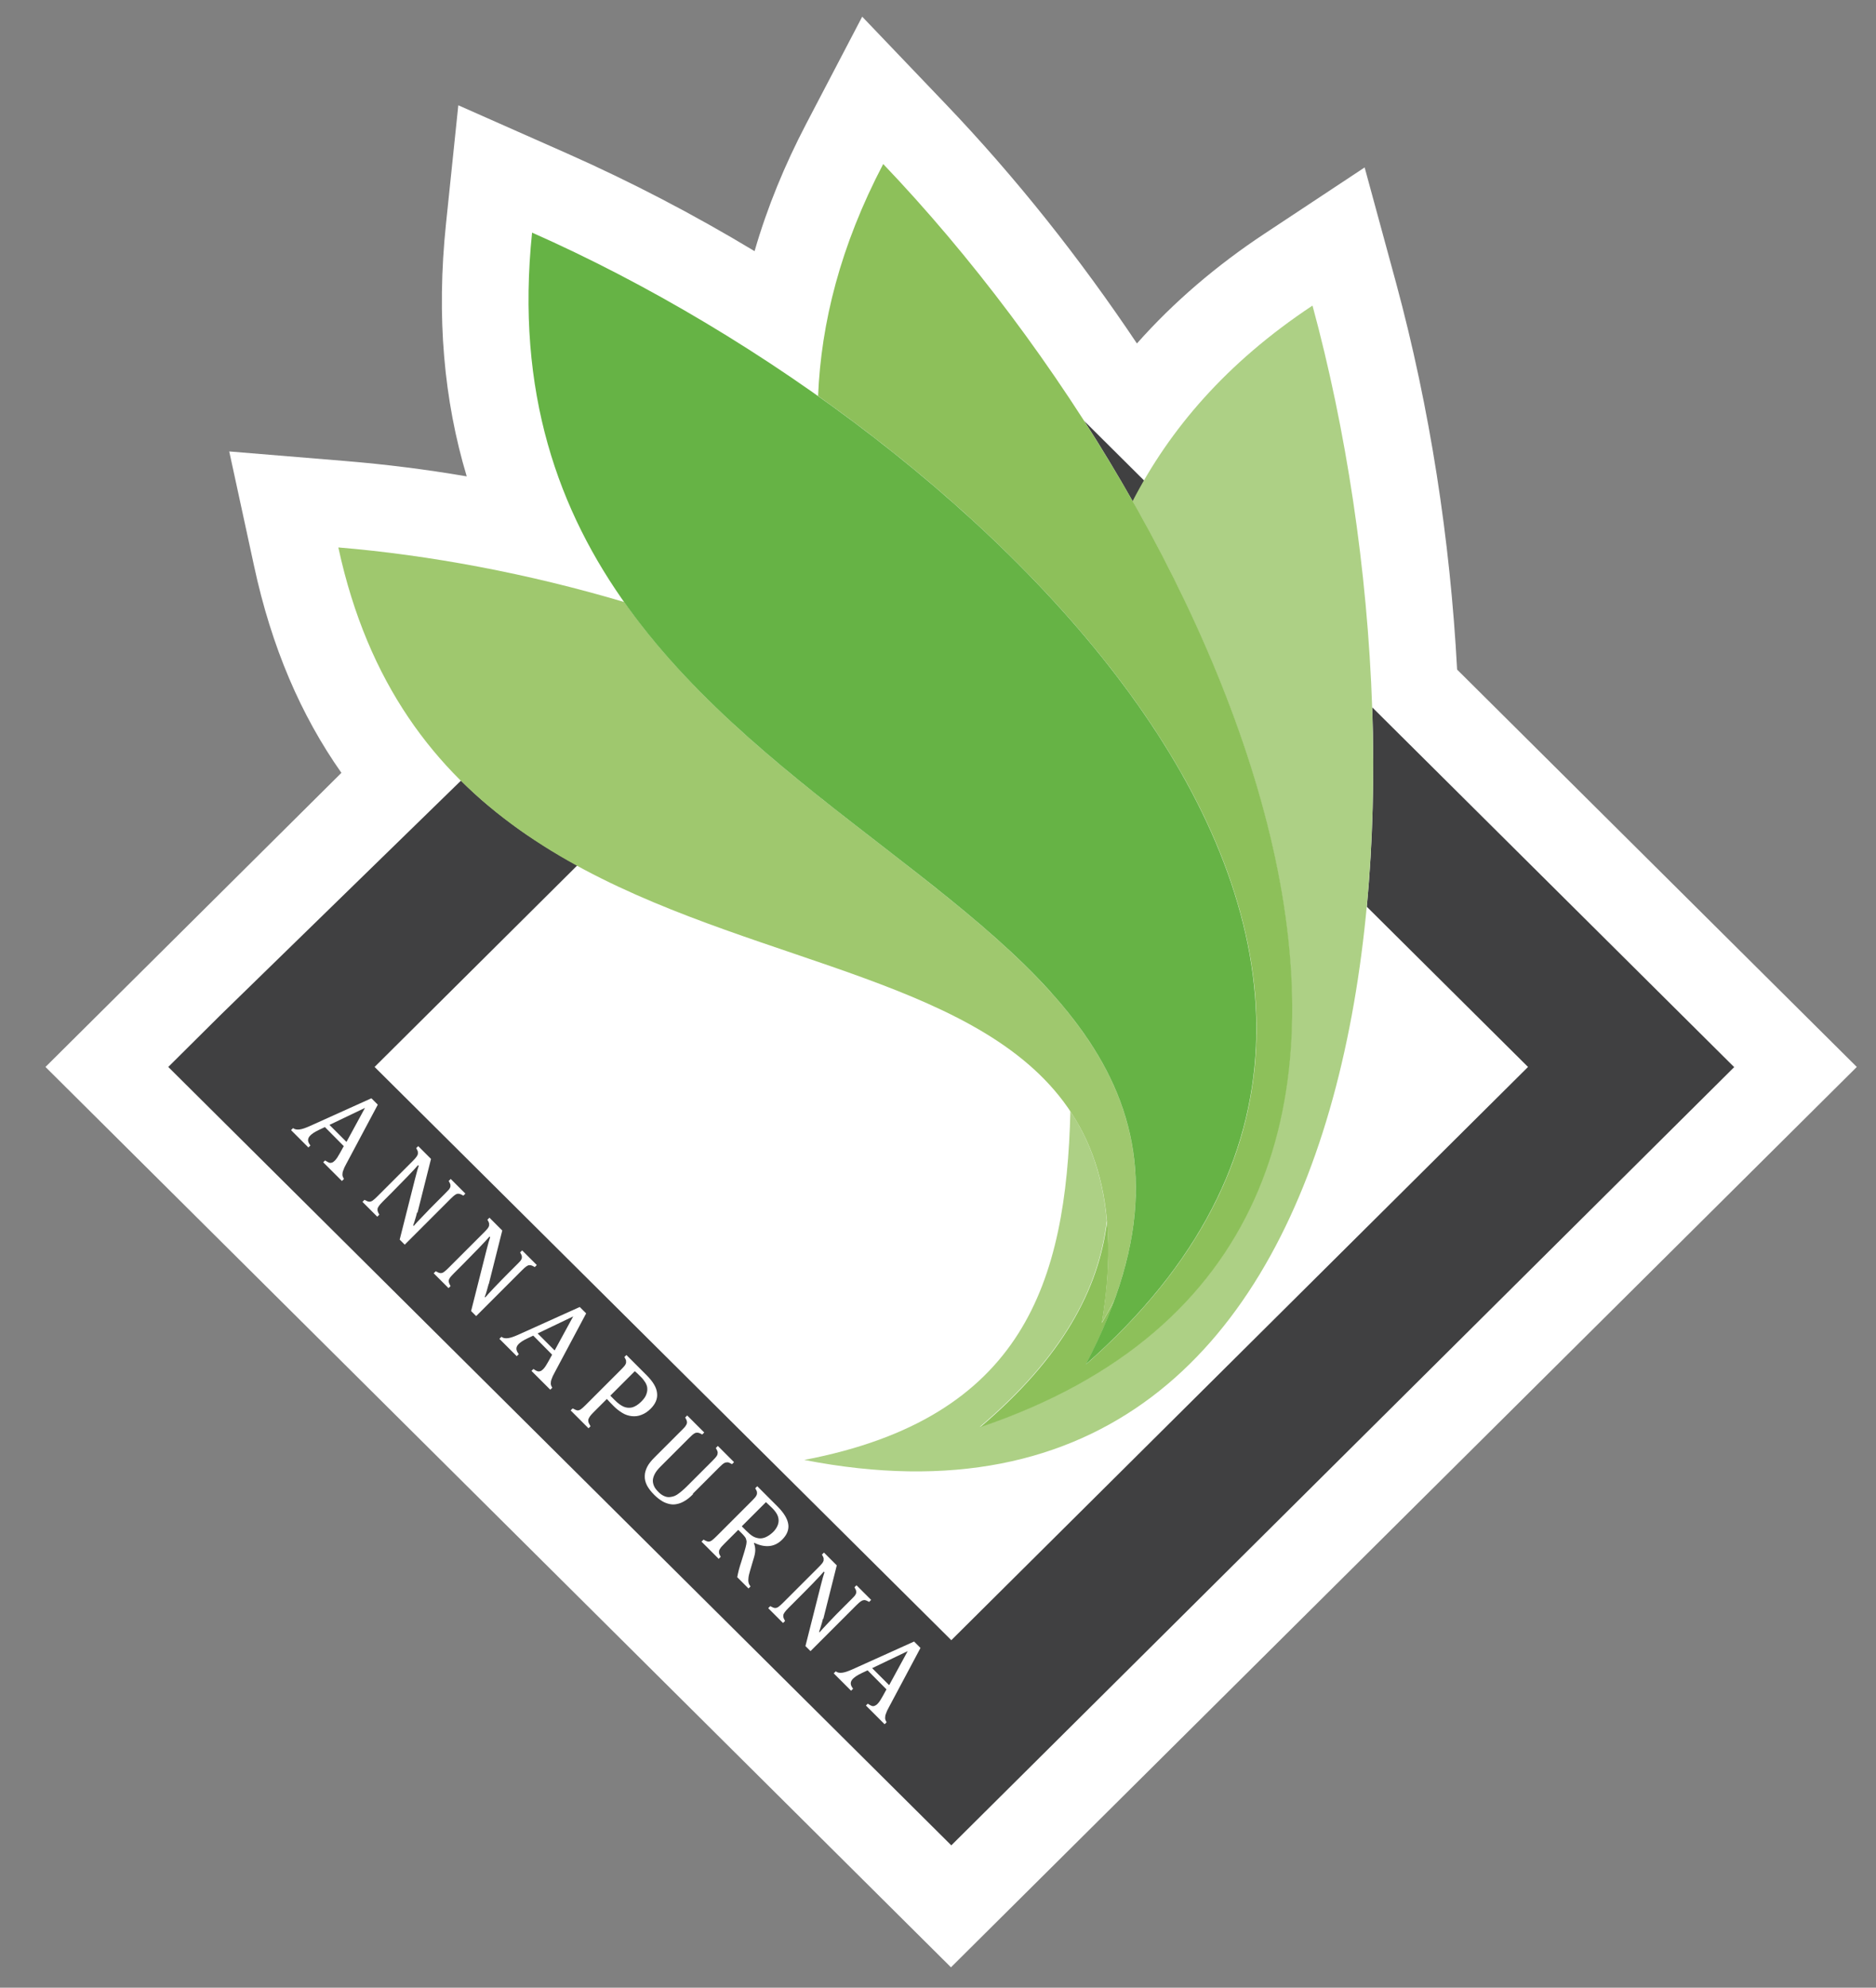 <svg viewBox="0 0 111.38 118" version="1.1" xmlns="http://www.w3.org/2000/svg" id="Layer_1">
  
  <rect x="0" y="0" width="111.38" height="118" fill="#808080" stroke="none"/>
  
  <defs>
    <style>
      .st0 {
        fill: #66b345;
      }

      .st0, .st1, .st2, .st3, .st4 {
        fill-rule: evenodd;
      }

      .st5, .st1 {
        fill: #fff;
      }

      .st2 {
        fill: #8dc05a;
      }

      .st3 {
        fill: #add085;
      }

      .st4 {
        fill: #9fc86e;
      }

      .st6 {
        fill: #404041;
      }
    </style>
  </defs>
  <path d="M27.71,28.28c-1.35-4.5-1.81-9.45-1.23-15l.73-7.03,6.46,2.86c3.79,1.68,7.53,3.63,11.13,5.8.75-2.6,1.79-5.12,3.07-7.57l3.32-6.35,4.95,5.18c4.16,4.35,7.98,9.17,11.36,14.22,2.2-2.48,4.74-4.64,7.58-6.52l5.94-3.93,1.87,6.87c2.01,7.43,3.21,15.25,3.62,22.94l23.73,23.59-53.78,53.45L2.7,63.34l17.57-17.46c-2.4-3.41-4.15-7.45-5.19-12.3l-1.47-6.78,6.91.57c2.4.2,4.8.5,7.19.91" class="st1"></path>
  <polygon points="90.72 63.34 56.48 29.31 22.24 63.34 56.37 97.47 90.72 63.34" class="st1"></polygon>
  <path d="M74.81,47.33l.08.28h0s-.08-.28-.08-.28ZM72.61,40.87c.11.28.22.56.33.84l-.33-.84ZM64.37,24.99l3.57,3.55c-.24.41-.46.82-.68,1.24l.03.05c-.93-1.64-1.9-3.26-2.92-4.84ZM55.83,29.19l.41.36-.41-.36ZM27.37,46.34c.23.23.47.46.71.68l.13.12c.24.22.48.43.72.63l.16.13c.24.2.47.39.71.57l.22.17c.21.16.42.32.63.47l.38.27c.17.12.33.23.5.34l.51.33.4.26c.21.13.42.26.63.38h.01s.12.08.12.08l.12.07c.28.16.55.32.83.47l.12.07-12.03,11.96,34.24,34.03,34.24-34.03-9.57-9.51c.36-3.86.46-7.85.32-11.84l21.49,21.36-46.48,46.2L9.99,63.34l3.08-3.06M13.07,60.28l14.16-14.08" class="st6"></path>
  <path d="M65.59,79.96c-.36.35-.74.69-1.13,1.03.39-.34.77-.69,1.13-1.03M66.74,78.83c-.32.33-.66.66-1,.99.34-.33.68-.66,1-.99ZM67.83,77.66c-.29.33-.6.66-.91.98.31-.33.62-.65.91-.98ZM68.85,76.46c-.28.34-.57.68-.87,1.02.3-.34.59-.68.87-1.02ZM69.67,75.4c-.25.34-.52.69-.79,1.03.27-.34.54-.68.79-1.03ZM70.49,74.22c-.22.34-.45.67-.7,1.01.24-.34.48-.67.7-1.01ZM71.26,73.01c-.2.34-.41.68-.63,1.01.22-.34.43-.68.63-1.01ZM71.93,71.8c-.18.35-.37.69-.57,1.03.2-.34.39-.69.57-1.03ZM72.47,70.68c-.15.34-.32.68-.49,1.02.17-.34.34-.68.49-1.02ZM72.98,69.5c-.13.34-.28.68-.43,1.02.15-.34.29-.68.43-1.02ZM73.43,68.26c-.11.34-.23.67-.36,1,.13-.33.25-.67.36-1ZM73.82,66.99c-.09.35-.2.7-.31,1.05.11-.35.22-.7.31-1.05ZM74.08,65.89c-.08.36-.16.71-.26,1.07.09-.36.18-.71.26-1.07ZM74.31,64.68c-.05.34-.12.68-.19,1.03.07-.34.13-.68.19-1.03ZM74.47,63.43c-.03.34-.08.67-.13,1.01.05-.34.09-.67.13-1.01ZM74.57,62.15c-.02.35-.04.7-.08,1.05.03-.35.06-.7.08-1.05ZM74.59,61.06c0,.34,0,.69-.02,1.03.01-.34.02-.69.02-1.03ZM74.56,59.83c.02.33.03.67.03,1,0-.33-.01-.67-.03-1ZM74.46,58.57c.03.33.06.66.08.99-.02-.33-.05-.66-.08-.99ZM74.31,57.34c.05.33.09.65.13.98-.04-.33-.08-.65-.13-.98ZM74.11,56.22c.06.31.11.61.16.92-.05-.31-.1-.61-.16-.92ZM73.84,54.98c.08.33.15.65.22.97-.07-.32-.14-.65-.22-.97ZM73.51,53.73c.09.32.18.64.26.96-.08-.32-.17-.64-.26-.96ZM73.12,52.5c.11.32.21.63.3.95-.09-.32-.19-.63-.3-.95ZM72.73,51.41c.11.29.21.57.31.86-.1-.29-.2-.57-.31-.86ZM72.25,50.18c.13.31.26.62.38.94-.12-.31-.25-.63-.38-.94ZM71.71,48.96c.14.3.27.6.4.9-.13-.3-.26-.6-.4-.9ZM71.15,47.8c.13.26.26.52.38.78-.12-.26-.25-.52-.38-.78ZM70.56,46.67c.13.25.27.5.4.75-.13-.25-.26-.5-.4-.75ZM69.91,45.51c.16.27.32.55.47.83-.15-.28-.31-.55-.47-.83ZM69.16,44.26c.17.27.33.54.49.81-.16-.27-.32-.54-.49-.81ZM68.45,43.16c.15.23.31.46.45.7-.15-.23-.3-.47-.45-.7ZM67.72,42.09c.13.19.26.38.39.57-.13-.19-.26-.38-.39-.57ZM66.86,40.89c.16.22.33.45.49.67-.16-.23-.32-.45-.49-.67ZM64.42,37.8h0s.2.23.2.23l-.2-.23ZM77.93,18.16c7.89,29.08,4.86,75.35-30.18,68.51,13.04-2.49,15.55-10.57,15.8-20.7,1.17,1.77,1.93,3.88,2.16,6.49-.47,4.08-2.66,8.12-7.54,12.25,25.07-8.49,21.14-33.69,9.07-54.95,2.2-4.27,5.56-8.22,10.67-11.61Z" class="st3"></path>
  <path d="M52.43,9.73c20.56,21.52,39.64,63.53,5.76,75,4.87-4.13,7.06-8.18,7.54-12.25.16,1.78.07,3.78-.31,6.06.26-.45.51-.9.75-1.35,2.85-7.83.63-13.39-3.79-18.3v-.02c5.11,5.67,7.28,12.22,2.09,22.13,21.52-18.87,5.2-42.54-15.9-57.49.18-4.33,1.32-8.91,3.87-13.78" class="st2"></path>
  <path d="M20.1,32.5c5.39.45,11.24,1.54,16.96,3.24,11.57,16.4,36.24,21.82,29.1,41.45-.24.45-.48.9-.75,1.35,4.89-29.5-38.3-13.56-45.32-46.03" class="st4"></path>
  <path d="M51.78,99.03l1.01,1.01,1.1-2.02-2.11,1.01ZM51.4,101.26l.12-.12c.1.06.17.11.23.13.06.02.12.02.17,0,.05-.02.11-.05.17-.11.05-.05.11-.12.16-.2.05-.08.1-.17.16-.27l.22-.4-1.12-1.13-.32.15c-.16.08-.28.14-.35.19-.07.05-.14.1-.19.15-.1.1-.14.19-.14.29,0,.09.05.2.14.31l-.12.12-1.03-1.03.12-.12c.1.08.23.1.39.08.16-.02.35-.09.58-.19l3.68-1.66.38.38-1.87,3.51c-.09.16-.15.29-.18.39-.04.1-.05.18-.05.26,0,.08.03.16.09.25l-.12.12-1.11-1.11ZM48.86,96.1c-.04.15-.07.29-.11.4-.03.11-.07.23-.12.37l.03.03c.09-.11.28-.31.56-.61.28-.3.55-.57.78-.8l.51-.51c.11-.11.19-.19.24-.25.04-.06.07-.11.08-.15.01-.04,0-.09,0-.14-.01-.05-.05-.12-.1-.21l.12-.12.87.87-.12.12c-.09-.05-.16-.09-.21-.1-.05-.01-.09-.02-.13,0-.04,0-.1.03-.16.07-.06.04-.15.12-.27.24l-2.71,2.71-.3-.3.91-3.6c.06-.22.1-.39.13-.49.03-.1.06-.2.09-.29l-.04-.04c-.11.13-.33.37-.65.7-.32.33-.64.65-.96.97l-.49.49c-.11.11-.18.19-.22.25-.04.06-.07.11-.08.15-.01.05-.01.09,0,.15.01.05.05.12.1.22l-.12.12-.88-.88.12-.12c.13.07.22.11.29.11.06,0,.13-.02.2-.07.07-.05.16-.13.28-.25l2.09-2.09c.11-.11.19-.2.23-.25.04-.06.07-.11.08-.16,0-.05,0-.09,0-.14-.01-.05-.05-.12-.1-.21l.12-.12.76.76-.8,3.18ZM45.47,89.18l-1.43,1.43.27.27c.14.14.26.24.37.31.11.07.23.11.36.13.13.02.27,0,.41-.06.14-.06.29-.16.44-.3s.25-.31.3-.46c.05-.15.05-.31,0-.47-.05-.16-.17-.33-.35-.51-.15-.14-.27-.26-.36-.34ZM43.83,90.82l-.82.82c-.11.12-.2.2-.24.27-.04.06-.07.11-.08.16,0,.04,0,.09,0,.14.01.05.05.12.1.21l-.12.12-1.02-1.02.12-.12c.13.08.22.11.29.12.06,0,.13-.02.2-.07.07-.05.16-.13.28-.25l2.09-2.09c.11-.11.19-.2.23-.25.04-.06.07-.11.08-.16.01-.05,0-.09,0-.14-.01-.05-.05-.12-.1-.21l.12-.12,1.2,1.2c.38.38.59.73.64,1.05.05.32-.07.63-.36.92-.22.22-.47.35-.75.38-.28.03-.58-.03-.91-.19l-.02.02c.06.14.08.28.08.42,0,.14-.04.34-.12.58l-.18.61c-.05.18-.09.32-.1.43-.01.11-.02.2,0,.28.01.08.05.16.12.25l-.12.12-.67-.67c.03-.15.06-.3.1-.45.04-.15.09-.31.14-.46l.19-.62c.06-.19.09-.33.11-.43.02-.1.02-.18,0-.24-.01-.06-.03-.11-.06-.16-.03-.05-.09-.11-.16-.19l-.27-.27ZM41.14,88.71c-.18.18-.34.31-.5.4-.15.09-.3.15-.46.18-.14.03-.28.03-.42,0-.14-.03-.29-.08-.44-.17-.15-.09-.31-.21-.47-.37-.19-.19-.34-.38-.44-.57-.09-.18-.14-.37-.13-.56,0-.19.06-.37.15-.55.09-.18.25-.37.45-.57l1.59-1.59c.13-.13.21-.21.24-.27.04-.05.06-.1.07-.14.01-.04.01-.09,0-.13-.01-.05-.04-.12-.1-.22l.12-.12,1.01,1.01-.12.12c-.11-.07-.2-.1-.27-.11-.06,0-.13,0-.2.05-.07.04-.17.13-.3.26l-1.71,1.71c-.16.16-.27.3-.34.44-.07.14-.11.27-.11.39,0,.12.03.23.08.34.05.11.14.22.27.35.11.11.23.19.36.24.12.05.25.06.39.03.14-.02.28-.08.41-.18.14-.1.31-.24.51-.44l1.51-1.51c.14-.14.23-.24.27-.31.04-.06.05-.13.05-.19,0-.06-.04-.15-.11-.27l.12-.12.96.96-.12.12c-.12-.07-.21-.11-.27-.11-.06,0-.13.01-.2.05-.07.04-.17.13-.3.26l-1.55,1.55ZM36.23,82.85l.28.28c.18.18.36.31.52.38.17.07.34.08.51.04.17-.05.35-.16.53-.34.14-.14.24-.27.29-.4.05-.13.08-.25.07-.38,0-.12-.05-.24-.11-.35-.07-.11-.15-.22-.26-.33-.16-.16-.28-.28-.37-.35l-1.46,1.46ZM35.23,83.85c-.09.09-.17.18-.21.24-.05.07-.07.13-.09.18-.01.05,0,.11.01.17.02.05.06.13.12.23l-.12.12-1.06-1.06.12-.12c.13.07.22.11.29.12.06,0,.13-.02.2-.07.07-.05.16-.13.28-.25l2.09-2.09c.11-.11.19-.2.23-.25.04-.06.07-.11.08-.16,0-.05,0-.09,0-.14-.01-.05-.05-.12-.1-.21l.12-.12,1.2,1.2c.38.38.59.73.62,1.06.04.33-.09.64-.38.93-.17.17-.35.29-.54.36-.19.08-.38.1-.58.08-.19-.02-.38-.08-.56-.19-.18-.11-.35-.24-.51-.4-.18-.18-.31-.32-.41-.43l-.8.8ZM31.92,79.16l1.01,1.01,1.1-2.02-2.11,1.01ZM31.55,81.39l.12-.12c.1.07.17.11.23.13.06.02.11.02.17,0,.05-.01.11-.05.17-.11.05-.05.11-.12.16-.2.05-.08.1-.17.16-.27l.22-.4-1.12-1.13-.32.15c-.16.08-.28.14-.35.19-.07.05-.14.1-.19.15-.1.1-.14.19-.14.29,0,.09.05.2.14.32l-.12.12-1.03-1.03.12-.12c.1.08.23.1.39.08.16-.02.35-.09.58-.19l3.68-1.66.38.38-1.87,3.51c-.09.16-.15.29-.18.39-.04.1-.05.18-.05.26,0,.08.03.16.09.25l-.12.12-1.11-1.11ZM29.01,76.23c-.04.15-.08.29-.11.4-.03.11-.07.23-.12.36l.03.03c.09-.11.28-.31.56-.61.28-.3.55-.56.78-.8l.51-.51c.11-.11.19-.19.24-.25.04-.06.07-.11.08-.15.01-.04,0-.09,0-.14-.01-.05-.05-.12-.1-.21l.12-.12.87.87-.12.12c-.09-.05-.16-.09-.21-.1-.05-.01-.09-.02-.13-.01-.04,0-.1.03-.16.07-.06.04-.15.12-.27.24l-2.71,2.71-.3-.3.91-3.6c.06-.22.1-.39.13-.49.03-.1.06-.2.09-.29l-.04-.04c-.11.13-.33.37-.65.7-.32.33-.64.65-.96.98l-.49.49c-.11.11-.18.19-.23.25-.04.06-.07.11-.08.15-.01.05-.01.09,0,.15.01.05.05.13.1.22l-.12.12-.88-.88.12-.12c.13.07.22.11.29.11.07,0,.13-.02.2-.07.07-.05.16-.13.28-.25l2.09-2.09c.11-.11.19-.2.23-.25.04-.06.07-.11.08-.16,0-.05,0-.09,0-.14-.01-.05-.05-.12-.1-.21l.12-.12.76.76-.8,3.18ZM24.76,71.98c-.04.15-.07.29-.11.4-.03.11-.07.23-.12.37l.03.03c.09-.11.28-.31.57-.61.28-.3.55-.57.78-.8l.51-.51c.11-.11.19-.2.24-.25.04-.06.07-.11.08-.15.01-.04,0-.09,0-.14-.01-.05-.05-.12-.1-.21l.12-.12.87.87-.12.12c-.09-.05-.16-.09-.21-.1-.05-.01-.09-.02-.13-.01-.05,0-.1.03-.16.07-.06.04-.15.12-.27.24l-2.71,2.71-.3-.3.91-3.6c.06-.22.1-.39.13-.49.03-.1.06-.2.09-.29l-.04-.04c-.11.13-.33.37-.65.7-.32.33-.64.65-.96.98l-.49.49c-.11.11-.18.19-.22.25-.04.06-.07.11-.08.15-.01.05-.01.09,0,.15.01.05.05.13.1.22l-.12.12-.88-.88.12-.12c.13.07.22.11.29.11.06,0,.13-.02.2-.07.07-.05.16-.13.28-.25l2.09-2.09c.11-.11.19-.2.23-.26.04-.06.07-.11.08-.16,0-.05,0-.09,0-.14-.01-.05-.05-.12-.1-.21l.12-.12.76.76-.8,3.18ZM19.56,66.78l1.01,1.01,1.1-2.02-2.11,1.01ZM19.18,69.01l.12-.12c.1.06.18.11.23.13.06.02.12.02.17,0,.05-.01.11-.05.17-.11.05-.05.11-.12.16-.2.05-.08.1-.17.16-.27l.22-.4-1.12-1.13-.32.15c-.16.08-.28.14-.35.19-.07.05-.14.1-.19.15-.1.1-.14.19-.14.29,0,.09.05.2.14.31l-.12.12-1.03-1.03.12-.12c.1.08.23.1.39.08.16-.02.35-.09.58-.19l3.68-1.66.38.38-1.87,3.51c-.09.16-.15.29-.18.39-.04.09-.05.18-.05.26,0,.08.04.16.09.25l-.12.12-1.11-1.11Z" class="st5"></path>
  <path d="M31.59,13.81c26.94,11.91,60.02,43.38,32.87,67.19,15.83-30.23-36.81-29.23-32.87-67.19" class="st0"></path>
</svg>